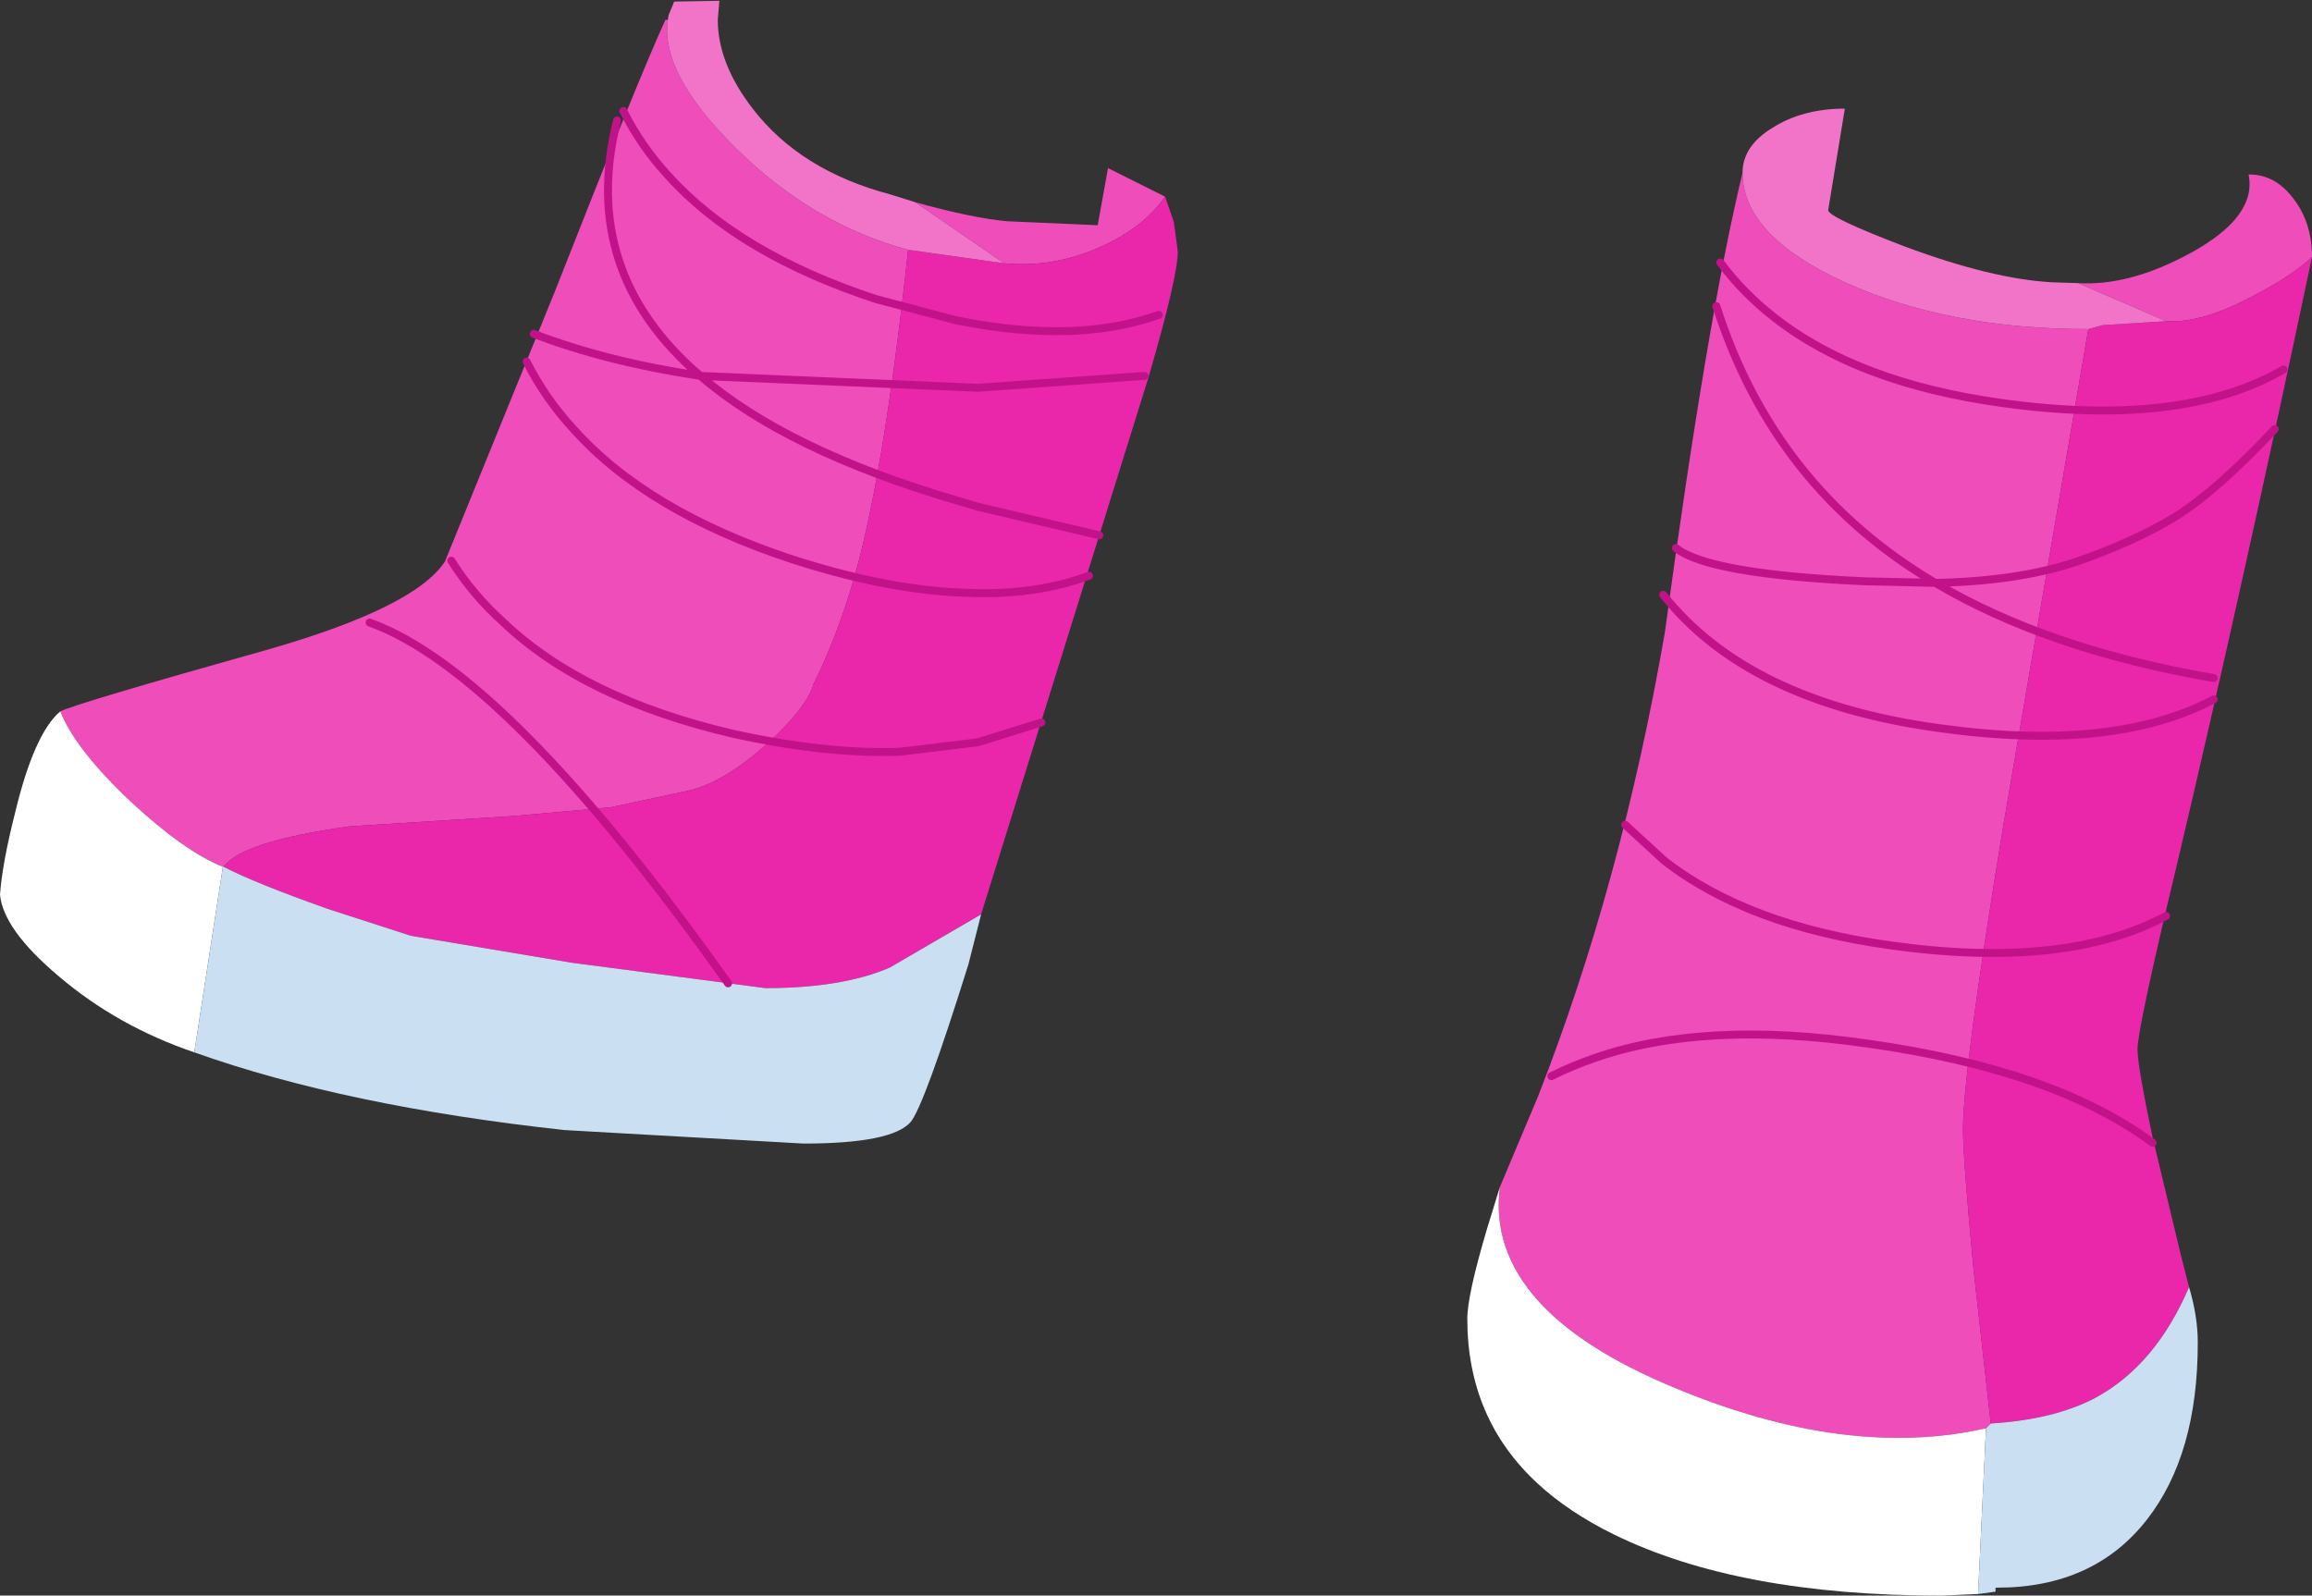 <?xml version="1.0" encoding="UTF-8" standalone="no"?>
<svg xmlns:xlink="http://www.w3.org/1999/xlink" height="100.6px" width="145.75px" xmlns="http://www.w3.org/2000/svg">
  <rect width="100%" height="100%" fill="#333333" stroke="none"/>
  <g transform="matrix(1.0, 0.0, 0.0, 1.0, 0.0, 0.0)">
    <path d="M131.0 17.85 Q134.25 18.05 138.1 15.95 142.3 13.65 141.75 11.0 L141.8 11.0 Q143.45 11.0 144.6 12.55 145.75 14.05 145.75 16.2 144.55 17.35 142.15 18.6 138.85 20.4 136.55 20.25 L131.0 17.85 M94.55 74.85 L96.95 69.15 Q102.2 55.75 104.95 39.9 107.65 19.95 109.85 10.9 109.85 14.85 116.3 17.8 122.8 20.75 131.65 20.75 L126.3 52.0 Q123.75 67.5 123.75 71.25 123.75 72.95 124.4 79.9 L125.5 89.75 125.2 90.05 Q116.4 92.05 105.45 87.45 99.7 85.05 96.95 82.0 94.05 78.75 94.55 74.85 M73.45 12.4 Q72.05 14.4 69.3 15.6 66.35 16.9 63.3 16.6 L57.7 12.75 Q61.3 13.75 63.5 13.95 L69.2 14.2 69.85 10.6 73.45 12.4 M57.25 15.75 Q55.65 30.6 53.65 37.1 52.6 40.5 51.3 43.1 50.85 44.65 48.3 46.95 45.6 49.35 43.4 49.85 L38.5 50.9 32.35 51.45 22.05 52.1 Q15.25 53.05 14.1 54.65 L14.05 54.65 Q11.65 53.7 8.25 50.55 4.75 47.25 3.8 44.85 4.8 44.35 16.9 40.95 26.15 38.3 28.05 35.4 L34.95 18.45 Q40.25 4.95 41.95 1.25 L42.1 1.25 42.05 1.9 Q42.05 5.1 46.5 9.45 51.3 14.15 57.25 15.75" fill="#ee4dba" fill-rule="evenodd" stroke="none"/>
    <path d="M136.55 20.25 Q138.85 20.4 142.15 18.6 144.55 17.35 145.75 16.2 141.35 37.1 137.25 54.45 134.75 64.85 134.75 66.15 134.75 67.2 135.7 71.7 L137.5 79.2 138.0 81.15 Q135.9 86.05 132.15 88.1 129.55 89.5 125.5 89.75 L124.4 79.9 Q123.75 72.95 123.75 71.25 123.75 67.5 126.3 52.0 L131.65 20.75 132.55 20.5 136.55 20.25 M63.3 16.6 Q66.35 16.9 69.3 15.6 72.05 14.4 73.45 12.4 L74.0 14.0 74.25 15.85 Q74.25 17.45 72.4 23.8 L61.85 57.65 56.1 61.0 Q53.1 62.3 48.25 62.3 L36.05 60.7 25.9 59.0 20.65 57.3 Q16.0 55.65 14.1 54.65 15.25 53.05 22.05 52.1 L32.35 51.45 38.5 50.9 43.4 49.85 Q45.6 49.35 48.3 46.95 50.85 44.65 51.3 43.1 52.6 40.5 53.65 37.1 55.65 30.6 57.25 15.75 L63.3 16.6" fill="#ea26aa" fill-rule="evenodd" stroke="none"/>
    <path d="M131.0 17.85 L136.55 20.25 132.55 20.5 131.65 20.75 Q122.8 20.75 116.3 17.8 109.85 14.85 109.85 10.9 109.85 9.2 111.75 8.05 113.65 6.85 116.3 6.85 L115.25 13.25 Q115.25 13.7 120.1 15.55 125.6 17.6 129.4 17.8 L131.0 17.85 M57.7 12.75 L63.3 16.6 57.25 15.75 Q51.3 14.15 46.5 9.45 42.05 5.1 42.05 1.9 L42.1 1.25 42.15 0.95 42.5 0.1 45.35 0.05 45.25 1.25 Q45.25 4.0 47.45 6.85 50.45 10.75 56.1 12.25 L57.7 12.75" fill="#f174c9" fill-rule="evenodd" stroke="none"/>
    <path d="M124.7 100.5 L122.35 100.6 Q109.6 100.6 101.75 96.75 98.9 95.35 96.95 93.55 92.5 89.45 92.5 83.15 92.5 81.65 93.75 77.45 L94.55 74.85 Q94.05 78.75 96.95 82.0 99.7 85.05 105.45 87.45 116.4 92.05 125.2 90.05 L124.7 100.5 M3.8 44.85 Q4.75 47.25 8.25 50.55 11.65 53.7 14.05 54.65 L12.25 66.35 Q7.4 64.7 3.7 61.55 0.2 58.6 0.0 56.4 0.15 54.4 0.95 51.25 2.15 46.25 3.8 44.85" fill="#ffffff" fill-rule="evenodd" stroke="none"/>
    <path d="M138.0 81.15 Q138.55 83.0 138.55 84.65 138.55 91.7 135.35 95.8 132.0 100.1 125.9 100.1 L125.8 100.1 125.8 100.35 124.7 100.5 125.2 90.05 125.5 89.75 Q129.55 89.5 132.15 88.1 135.9 86.05 138.0 81.15 M14.1 54.65 Q16.0 55.65 20.65 57.3 L25.9 59.0 36.05 60.7 48.25 62.3 Q53.1 62.3 56.1 61.0 L61.85 57.65 61.05 60.8 Q58.25 69.75 57.4 70.75 56.2 72.1 50.65 72.1 L35.6 71.25 Q21.8 69.75 12.25 66.35 L14.05 54.65 14.1 54.65" fill="#cbdff3" fill-rule="evenodd" stroke="none"/>
    <path d="M108.2 19.3 Q111.85 30.75 122.0 36.75 127.15 36.65 130.8 35.45 134.45 34.2 137.1 32.6 139.75 30.95 143.4 27.05 M104.85 37.5 Q110.2 44.25 122.2 45.9 133.2 47.45 139.55 44.1 M122.0 36.75 Q129.1 40.95 139.55 42.75 M108.45 16.55 Q109.9 18.5 111.9 20.05 117.15 24.15 126.15 25.4 137.55 27.0 143.95 23.3 M105.65 34.55 Q107.7 36.2 117.55 36.65 L122.0 36.75 M97.8 67.85 Q99.1 67.2 100.55 66.7 107.45 64.3 117.75 65.8 129.5 67.45 135.7 72.05 M102.45 52.0 L104.9 54.25 Q110.15 58.35 119.15 59.6 130.2 61.15 136.55 57.75 M39.3 7.0 Q40.4 9.2 42.1 11.05 46.55 16.0 55.2 18.85 L60.3 20.2 61.65 20.45 Q68.3 21.55 73.05 19.85 M38.9 7.6 Q36.5 17.15 44.15 23.7 L61.65 24.45 72.15 23.7 M28.45 35.35 Q29.8 37.5 31.75 39.25 36.8 44.05 46.15 46.25 52.0 47.55 56.7 47.4 L61.65 46.8 65.65 45.55 M33.2 22.8 Q34.35 25.1 36.15 27.05 40.8 32.25 49.9 35.25 55.6 37.1 60.3 37.35 L61.65 37.4 Q65.55 37.45 68.65 36.3 M44.15 23.7 Q49.6 28.4 60.3 31.55 L61.65 31.95 69.3 33.75 M23.3 39.25 Q31.95 42.35 45.9 62.0 M33.65 21.05 Q38.2 22.8 44.15 23.7" fill="none" stroke="#c21289" stroke-linecap="round" stroke-linejoin="round" stroke-width="0.5"/>
  </g>
</svg>
